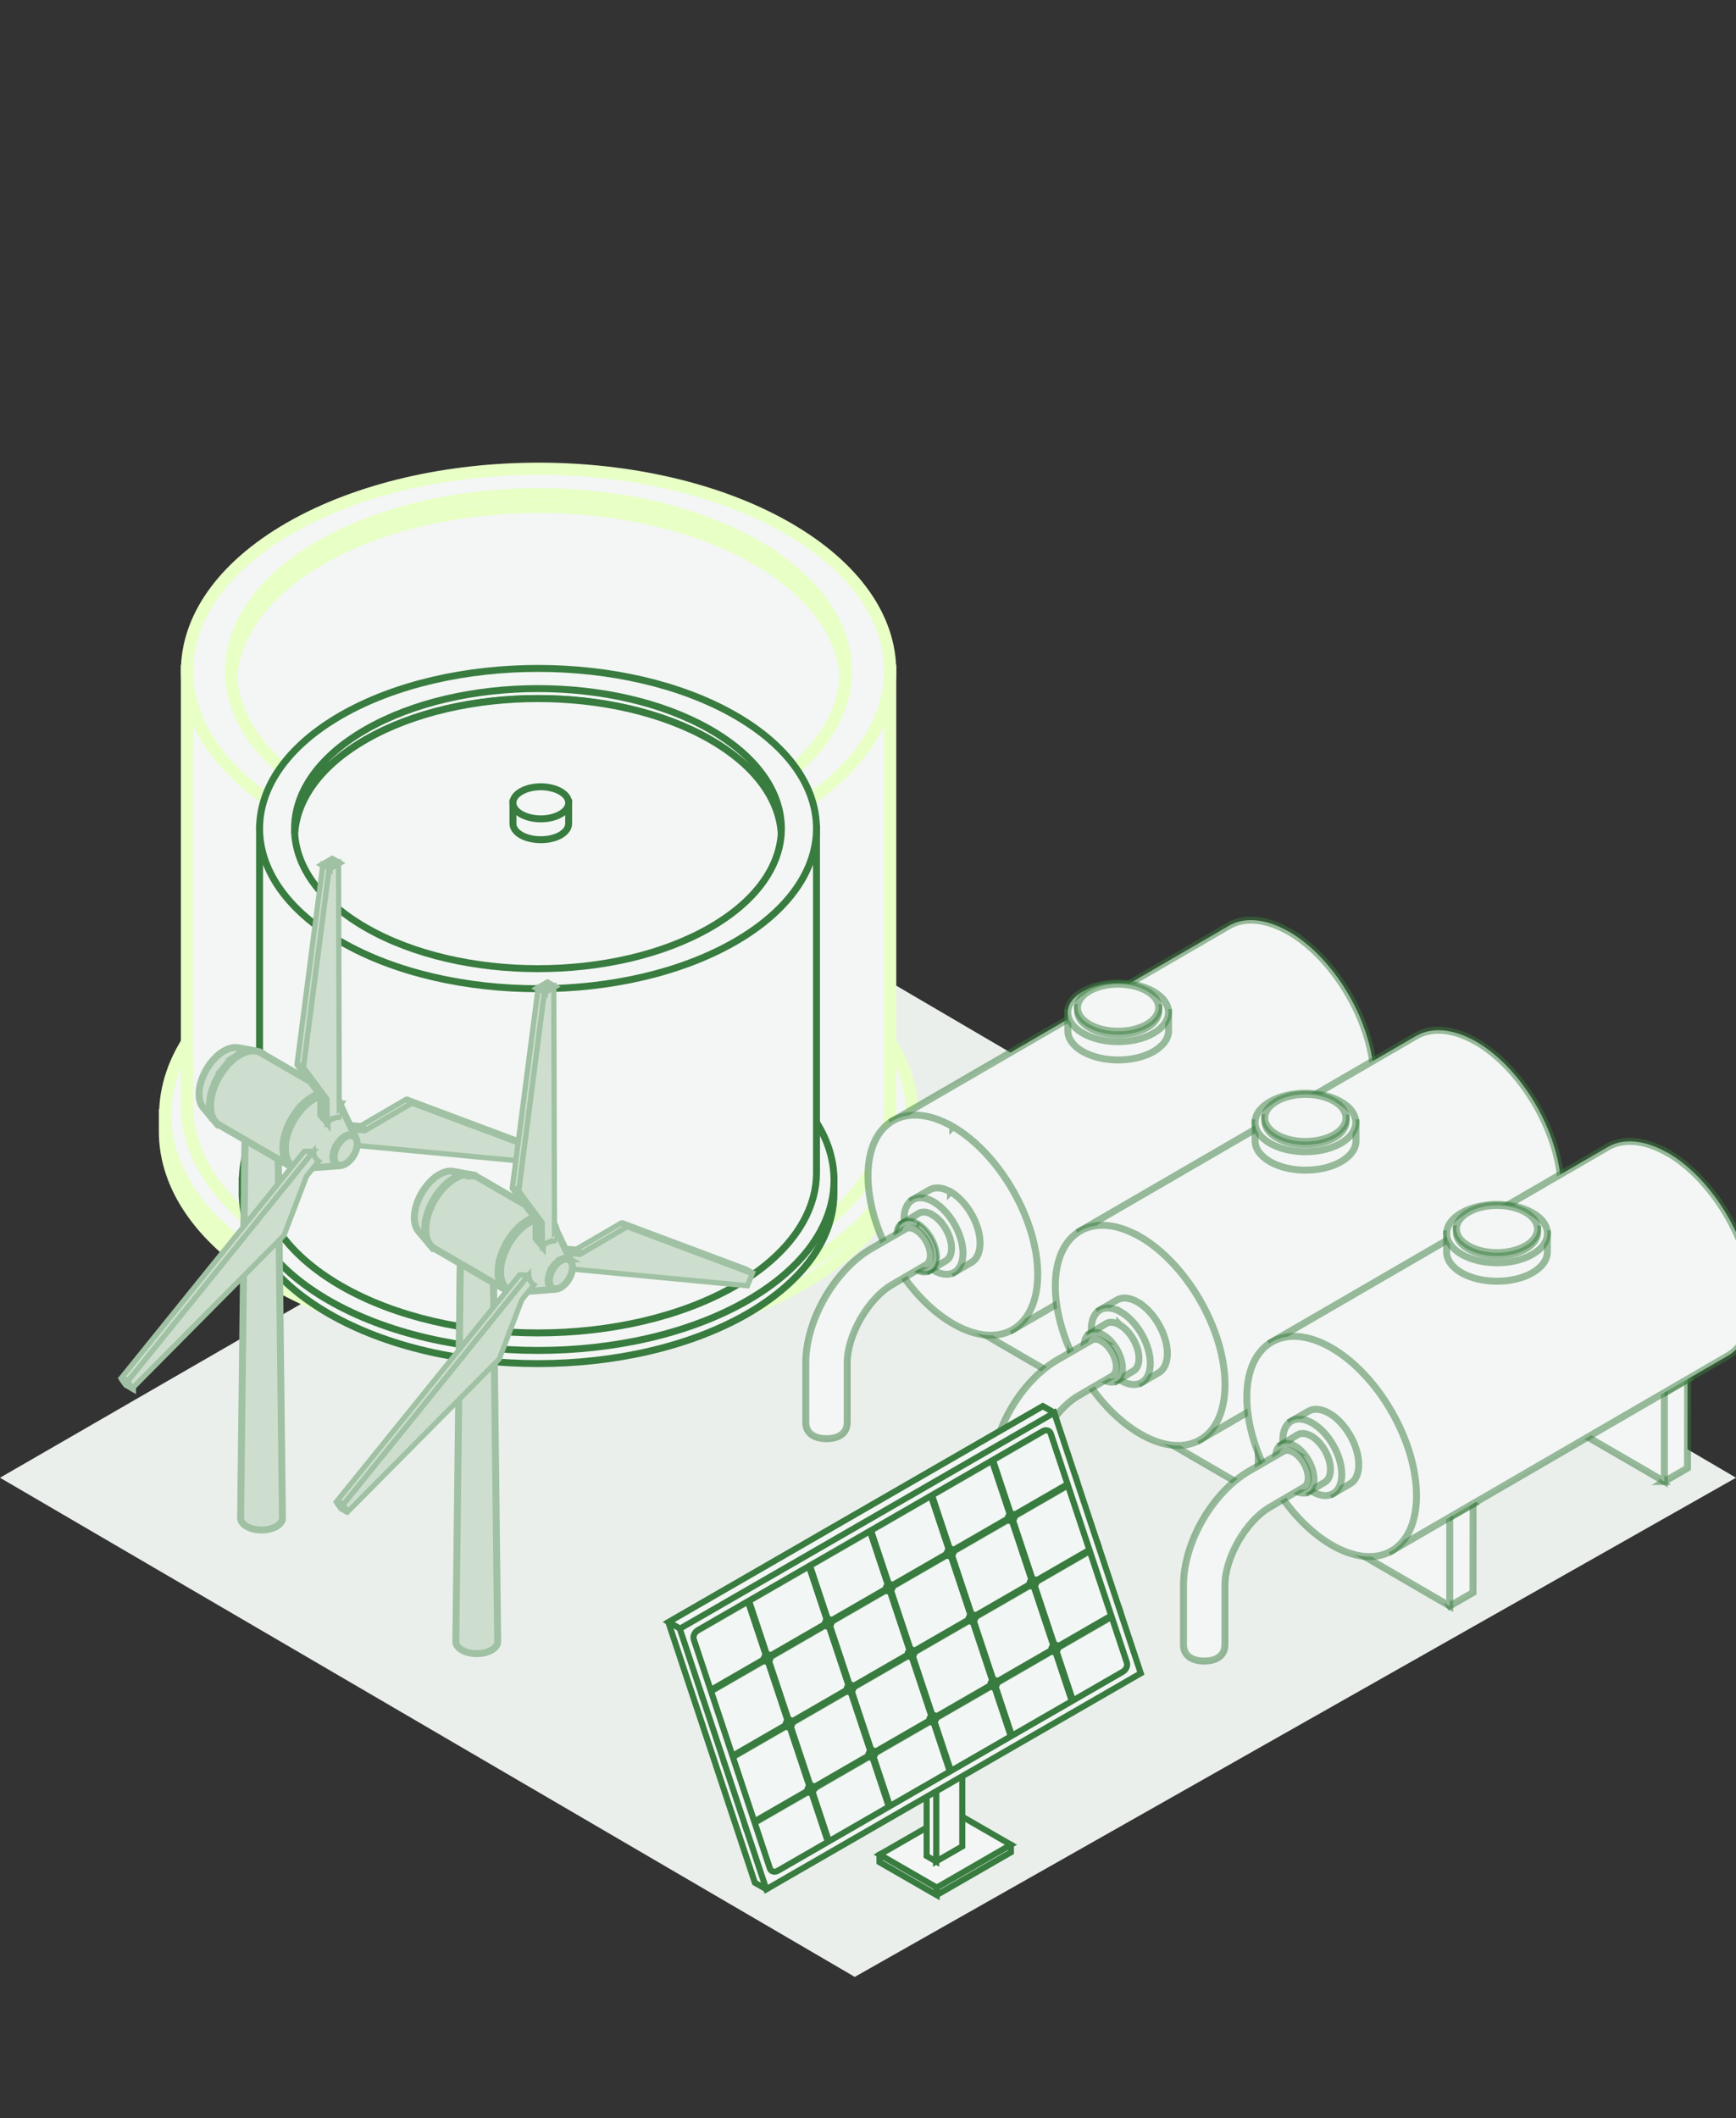 <svg xmlns="http://www.w3.org/2000/svg" width="200" height="244" fill="none"><rect width="100%" height="100%" fill="#333333" stroke="none"/><path fill="#EAEFEB" d="M200 170.239 98.475 227.744 0 170.239l100.737-58.164L200 170.239Z"/><path fill="#F3F6F4" stroke="#E8FFC5" stroke-width="1.4" d="M19 130.347c0 6.357 4.19 12.644 12.622 17.529 16.83 9.682 44.056 9.665 60.886 0 8.38-4.868 12.588-11.172 12.588-17.529v-1.871H19v1.871Z"/><path fill="#F3F6F4" stroke="#E8FFC5" stroke-width="1.4" d="M92.51 110.947c-16.83-9.683-44.074-9.683-60.887 0-16.794 9.665-16.794 25.323 0 35.006 16.83 9.682 44.057 9.682 60.886 0 16.795-9.683 16.795-25.341 0-35.006Z"/><path fill="#F3F6F4" stroke="#E8FFC5" stroke-width="1.4" d="M21.538 127.35c0 5.976 3.946 11.9 11.874 16.49 15.839 9.111 41.466 9.093 57.305 0 7.893-4.59 11.84-10.514 11.84-16.49V77.293h-81.02v50.057Z"/><path fill="#F3F6F4" stroke="#E8FFC5" stroke-width="1.4" d="M90.7 60.82c-15.839-9.093-41.466-9.093-57.305 0-15.804 9.111-15.804 23.851 0 32.945 15.84 9.111 41.483 9.111 57.305 0 15.804-9.111 15.804-23.851 0-32.945Z"/><path fill="#F3F6F4" stroke="#E8FFC5" stroke-width="1.4" d="M87.084 62.899c-13.84-7.95-36.25-7.95-50.09 0-7.232 4.157-10.675 9.665-10.344 15.121.295-4.971 3.738-9.89 10.344-13.684 13.84-7.95 36.25-7.95 50.09 0C93.69 68.13 97.115 73.05 97.427 78.02c.33-5.456-3.112-10.964-10.344-15.121Z"/><path fill="#F3F6F4" stroke="#E8FFC5" stroke-width="1.4" d="M87.084 64.354c-13.839-7.95-36.25-7.95-50.089 0-6.607 3.793-10.032 8.712-10.345 13.683.296 4.954 3.756 9.873 10.345 13.667 13.84 7.967 36.25 7.967 50.09 0 6.589-3.793 10.031-8.713 10.344-13.666-.296-4.972-3.738-9.89-10.345-13.684Z"/><path fill="#F3F6F4" stroke="#387C3F" stroke-width=".8" d="M27.895 137.465c0 5.035 3.318 10.014 9.996 13.882 13.328 7.668 34.89 7.654 48.218 0 6.636-3.854 9.968-8.847 9.968-13.882v-1.481H27.894v1.481Z"/><path fill="#F3F6F4" stroke="#387C3F" stroke-width=".8" d="M86.11 122.102c-13.329-7.668-34.904-7.668-48.219 0-13.3 7.654-13.3 20.055 0 27.722 13.328 7.668 34.89 7.668 48.218 0 13.3-7.667 13.3-20.068 0-27.722Z"/><path fill="#F3F6F4" stroke="#387C3F" stroke-width=".8" d="M29.904 135.092c0 4.733 3.126 9.424 9.404 13.059 12.544 7.215 32.839 7.202 45.382 0 6.25-3.635 9.376-8.326 9.376-13.059V95.45H29.904v39.642Z"/><path fill="#F3F6F4" stroke="#387C3F" stroke-width=".8" d="M84.677 82.405c-12.544-7.202-32.839-7.202-45.382 0-12.516 7.215-12.516 18.888 0 26.09 12.543 7.215 32.852 7.215 45.382 0 12.515-7.216 12.515-18.889 0-26.09Z"/><path fill="#F3F6F4" stroke="#387C3F" stroke-width=".8" d="M81.813 84.05c-10.96-6.295-28.708-6.295-39.668 0-5.728 3.293-8.454 7.655-8.192 11.976.234-3.937 2.96-7.833 8.192-10.837 10.96-6.296 28.708-6.296 39.668 0 5.232 3.004 7.944 6.9 8.192 10.837.262-4.321-2.465-8.683-8.192-11.975Z"/><path fill="#F3F6F4" stroke="#387C3F" stroke-width=".8" d="M81.813 85.203c-10.96-6.297-28.708-6.297-39.668 0-5.232 3.004-7.944 6.9-8.192 10.836.234 3.923 2.974 7.819 8.192 10.823 10.96 6.31 28.708 6.31 39.668 0 5.218-3.004 7.945-6.9 8.192-10.823-.234-3.937-2.96-7.832-8.192-10.836Z"/><path fill="#F3F6F4" stroke="#387C3F" stroke-width=".8" d="M59.096 94.887c0 .467.303.947.936 1.317 1.267.714 3.29.714 4.544 0 .62-.37.936-.837.936-1.317v-2.4h-6.416v2.4Z"/><path fill="#F3F6F4" stroke="#387C3F" stroke-width=".8" d="M64.575 91.184c-1.253-.727-3.29-.727-4.544 0-1.252.727-1.252 1.88 0 2.606 1.267.727 3.291.727 4.544 0 1.253-.727 1.253-1.88 0-2.606Z"/><path fill="#F3F6F4" stroke="#387C3F" stroke-opacity=".5" stroke-width=".8" d="m123.382 159.524 2.662-1.561.028-10.174-15.074-8.767 12.384 20.502Z"/><path fill="#F3F6F4" stroke="#387C3F" stroke-opacity=".5" stroke-width=".8" d="m108.336 140.57 15.046 8.766 2.691-1.547-15.074-8.767-2.663 1.548Z"/><path fill="#F3F6F4" stroke="#387C3F" stroke-opacity=".5" stroke-width=".8" d="m108.336 150.785 15.046 8.739v-10.188l-15.046-8.767v10.216Zm39.756-5.602 2.677-1.561.014-10.174-15.074-8.753 12.383 20.488Z"/><path fill="#F3F6F4" stroke="#387C3F" stroke-opacity=".5" stroke-width=".8" d="m133.047 126.228 15.046 8.767 2.691-1.547-15.074-8.753-2.663 1.533Z"/><path fill="#F3F6F4" stroke="#387C3F" stroke-opacity=".5" stroke-width=".8" d="m133.047 136.444 15.046 8.739v-10.188l-15.046-8.767v10.216Z"/><path fill="#F3F6F4" stroke="#387C3F" stroke-opacity=".5" stroke-width=".8" d="M148.494 107.329c-2.704-1.547-5.144-1.701-6.905-.683l-38.718 22.467 13.826 24.07 38.717-22.467c1.775-1.032 2.857-3.22 2.871-6.37 0-6.271-4.382-13.881-9.777-17.017h-.014Z"/><path fill="#F3F6F4" stroke="#387C3F" stroke-opacity=".5" stroke-width=".8" d="M109.763 129.796c-5.394-3.122-9.763-.585-9.763 5.673s4.369 13.881 9.777 17.017c5.394 3.136 9.763.586 9.776-5.672 0-6.272-4.382-13.896-9.79-17.032v.014Z"/><path fill="#F3F6F4" stroke="#387C3F" stroke-opacity=".5" stroke-width=".8" d="M109.501 137.308c-.943-.543-1.789-.585-2.399-.237l-1.956 1.129 4.812 8.363 1.956-1.129c.61-.349.984-1.115.998-2.216 0-2.188-1.525-4.823-3.397-5.924l-.014.014Z"/><path fill="#F3F6F4" stroke="#387C3F" stroke-opacity=".5" stroke-width=".8" d="M107.545 138.451c-1.872-1.087-3.397-.195-3.397 1.965 0 2.161 1.525 4.837 3.397 5.924 1.873 1.087 3.398.209 3.398-1.965 0-2.175-1.525-4.823-3.398-5.924Z"/><path fill="#F3F6F4" stroke="#387C3F" stroke-opacity=".5" stroke-width=".8" d="M107.406 139.929c-.61-.349-1.151-.377-1.553-.154l-1.886 1.157 3.12 5.436 1.9-1.129c.402-.237.638-.753.638-1.45 0-1.407-.984-3.136-2.219-3.846v-.014Z"/><path fill="#F3F6F4" stroke="#387C3F" stroke-opacity=".5" stroke-width=".8" d="M105.52 141.099c-1.22-.711-2.205-.139-2.205 1.282 0 1.422.985 3.136 2.205 3.847 1.206.711 2.191.139 2.205-1.282 0-1.408-.985-3.136-2.205-3.847Zm17.5-22.356c0 .865.569 1.729 1.692 2.384 2.274 1.31 5.949 1.31 8.209 0 1.137-.669 1.706-1.519 1.706-2.384v-2.09H123.02v2.09Z"/><path fill="#F3F6F4" stroke="#387C3F" stroke-opacity=".5" stroke-width=".8" d="M132.921 114.242c-2.274-1.31-5.935-1.31-8.209 0-2.26 1.31-2.26 3.442 0 4.766 2.274 1.325 5.949 1.325 8.209 0 2.261-1.324 2.261-3.442 0-4.766Z"/><path fill="#F3F6F4" stroke="#387C3F" stroke-opacity=".5" stroke-width=".8" d="M124.131 116.472c0 .696.457 1.393 1.373 1.923 1.83 1.059 4.784 1.059 6.628 0 .916-.53 1.373-1.227 1.373-1.923v-.377l-9.374-.028v.405Z"/><path fill="#F3F6F4" stroke="#387C3F" stroke-opacity=".5" stroke-width=".8" d="M132.132 114.172c-1.844-1.059-4.798-1.059-6.628 0-1.831 1.059-1.831 2.773 0 3.833 1.83 1.059 4.784 1.059 6.628 0 1.817-1.06 1.817-2.774 0-3.833Zm12.827 58.035 2.676-1.547.014-10.174-15.06-8.767 12.37 20.488Z"/><path fill="#F3F6F4" stroke="#387C3F" stroke-opacity=".5" stroke-width=".8" d="m129.914 153.266 15.046 8.767 2.69-1.547-15.06-8.767-2.676 1.547Zm0 10.203 15.046 8.739v-10.175l-15.046-8.766v10.202Zm39.756-5.589 2.676-1.561.014-10.174-15.06-8.767 12.37 20.502Z"/><path fill="#F3F6F4" stroke="#387C3F" stroke-opacity=".5" stroke-width=".8" d="m154.625 138.925 15.046 8.767 2.69-1.547-15.06-8.767-2.676 1.547Z"/><path fill="#F3F6F4" stroke="#387C3F" stroke-opacity=".5" stroke-width=".8" d="m154.625 149.141 15.046 8.739v-10.189l-15.046-8.766v10.216Z"/><path fill="#F3F6F4" stroke="#387C3F" stroke-opacity=".5" stroke-width=".8" d="M170.087 120.012c-2.718-1.547-5.144-1.7-6.919-.683l-38.718 22.467 13.826 24.07 38.703-22.467c1.776-1.031 2.857-3.22 2.871-6.369 0-6.272-4.382-13.882-9.776-17.032l.013.014Z"/><path fill="#F3F6F4" stroke="#387C3F" stroke-opacity=".5" stroke-width=".8" d="M131.354 142.493c-5.394-3.122-9.776-.585-9.776 5.672 0 6.258 4.368 13.882 9.776 17.018 5.394 3.136 9.777.599 9.777-5.672 0-6.272-4.383-13.896-9.777-17.032v.014Z"/><path fill="#F3F6F4" stroke="#387C3F" stroke-opacity=".5" stroke-width=".8" d="M131.078 150.005c-.943-.543-1.788-.599-2.399-.237l-1.955 1.143 4.812 8.363 1.955-1.129c.611-.363.985-1.115.999-2.216 0-2.175-1.526-4.823-3.398-5.91l-.014-.014Z"/><path fill="#F3F6F4" stroke="#387C3F" stroke-opacity=".5" stroke-width=".8" d="M129.123 151.148c-1.872-1.087-3.397-.195-3.397 1.965s1.525 4.836 3.397 5.923c1.872 1.088 3.398.21 3.398-1.979 0-2.188-1.526-4.822-3.398-5.923v.014Z"/><path fill="#F3F6F4" stroke="#387C3F" stroke-opacity=".5" stroke-width=".8" d="M128.998 152.625c-.624-.348-1.165-.376-1.553-.153l-1.886 1.157 3.12 5.436 1.9-1.129c.402-.237.638-.753.638-1.45 0-1.408-.985-3.136-2.205-3.847l-.014-.014Z"/><path fill="#F3F6F4" stroke="#387C3F" stroke-opacity=".5" stroke-width=".8" d="M127.111 153.796c-1.22-.711-2.205-.139-2.205 1.282 0 1.422.985 3.136 2.205 3.847 1.22.711 2.205.14 2.205-1.282 0-1.408-.985-3.122-2.205-3.833v-.014Z"/><path fill="#F3F6F4" stroke="#387C3F" stroke-opacity=".5" stroke-width=".8" d="M126.945 154.507c-.458-.265-.874-.279-1.165-.125l-3.966 2.285c-4.23 2.467-7.558 8.237-7.558 13.171v6.844c0 1.324 1.068 1.881 2.386 1.881 1.317 0 2.385-.543 2.385-1.881v-6.844c0-3.205 2.413-7.414 5.172-9.017l3.966-2.314c.278-.195.444-.543.444-1.059 0-1.073-.749-2.383-1.678-2.927l.014-.014Zm-21.259-13.534c-1.22-.71-2.205-.139-2.205 1.283 0 1.421.985 3.136 2.205 3.846 1.221.711 2.205.14 2.205-1.282 0-1.408-.984-3.122-2.205-3.833v-.014Z"/><path fill="#F3F6F4" stroke="#387C3F" stroke-opacity=".5" stroke-width=".8" d="M105.52 141.684c-.458-.264-.874-.278-1.165-.125l-3.966 2.286c-4.23 2.467-7.557 8.237-7.557 13.171v6.843c0 1.324 1.067 1.881 2.385 1.881 1.317 0 2.385-.543 2.385-1.881v-6.843c0-3.206 2.413-7.415 5.172-9.018l3.966-2.314c.278-.195.444-.543.444-1.059 0-1.073-.749-2.383-1.678-2.927l.014-.014Zm39.078-10.243c0 .864.568 1.714 1.705 2.383 2.275 1.31 5.936 1.31 8.21 0 1.137-.669 1.705-1.519 1.705-2.383v-2.091h-11.62v2.091Z"/><path fill="#F3F6F4" stroke="#387C3F" stroke-opacity=".5" stroke-width=".8" d="M154.499 126.939c-2.274-1.324-5.935-1.324-8.209 0-2.261 1.31-2.261 3.442 0 4.753 2.274 1.324 5.935 1.324 8.209 0 2.26-1.325 2.26-3.443 0-4.753Z"/><path fill="#F3F6F4" stroke="#387C3F" stroke-opacity=".5" stroke-width=".8" d="M145.722 129.155c0 .697.458 1.394 1.373 1.923 1.831 1.06 4.784 1.06 6.629 0 .915-.529 1.372-1.226 1.372-1.923v-.362l-9.36-.028v.39h-.014Z"/><path fill="#F3F6F4" stroke="#387C3F" stroke-opacity=".5" stroke-width=".8" d="M153.709 126.869c-1.83-1.059-4.798-1.059-6.628 0-1.831 1.059-1.831 2.774 0 3.833 1.83 1.059 4.784 1.059 6.628 0 1.817-1.059 1.817-2.774 0-3.833Zm13.313 58.147 2.677-1.547.014-10.188-15.06-8.753 12.369 20.488Z"/><path fill="#F3F6F4" stroke="#387C3F" stroke-opacity=".5" stroke-width=".8" d="m151.976 166.075 15.046 8.753 2.69-1.547-15.06-8.753-2.676 1.547Z"/><path fill="#F3F6F4" stroke="#387C3F" stroke-opacity=".5" stroke-width=".8" d="m151.976 176.277 15.046 8.739v-10.189l-15.046-8.752v10.202Zm39.771-5.602 2.663-1.548.014-10.188-15.06-8.752 12.383 20.488Z"/><path fill="#F3F6F4" stroke="#387C3F" stroke-opacity=".5" stroke-width=".8" d="m176.687 151.734 15.059 8.766 2.677-1.561-15.06-8.752-2.676 1.547Z"/><path fill="#F3F6F4" stroke="#387C3F" stroke-opacity=".5" stroke-width=".8" d="m176.687 161.936 15.059 8.738V160.5l-15.059-8.767v10.203Z"/><path fill="#F3F6F4" stroke="#387C3F" stroke-opacity=".5" stroke-width=".8" d="M192.149 132.82c-2.718-1.547-5.144-1.714-6.92-.683l-38.703 22.453 13.826 24.07 38.703-22.467c1.775-1.031 2.857-3.219 2.871-6.369 0-6.272-4.382-13.882-9.777-17.018v.014Z"/><path fill="#F3F6F4" stroke="#387C3F" stroke-opacity=".5" stroke-width=".8" d="M153.418 155.287c-5.395-3.122-9.777-.585-9.777 5.673s4.382 13.896 9.777 17.031c5.394 3.122 9.762.586 9.776-5.672 0-6.272-4.382-13.896-9.776-17.032Z"/><path fill="#F3F6F4" stroke="#387C3F" stroke-opacity=".5" stroke-width=".8" d="M153.14 162.814c-.943-.544-1.789-.586-2.399-.237l-1.955 1.129 4.798 8.362 1.955-1.129c.624-.362.998-1.115.998-2.216 0-2.174-1.525-4.822-3.397-5.909Z"/><path fill="#F3F6F4" stroke="#387C3F" stroke-opacity=".5" stroke-width=".8" d="M151.185 163.942c-1.872-1.087-3.398-.209-3.398 1.966 0 2.174 1.526 4.822 3.398 5.923 1.872 1.087 3.397.209 3.397-1.979s-1.511-4.823-3.397-5.91Z"/><path fill="#F3F6F4" stroke="#387C3F" stroke-opacity=".5" stroke-width=".8" d="M151.06 165.434c-.624-.348-1.165-.376-1.553-.153l-1.886 1.157 3.12 5.435 1.9-1.129c.402-.237.637-.752.637-1.463 0-1.422-.984-3.136-2.204-3.847h-.014Z"/><path fill="#F3F6F4" stroke="#387C3F" stroke-opacity=".5" stroke-width=".8" d="M149.175 166.591c-1.221-.711-2.205-.126-2.205 1.282 0 1.407.984 3.122 2.205 3.833 1.22.71 2.205.139 2.205-1.283 0-1.421-.985-3.136-2.205-3.846v.014Z"/><path fill="#F3F6F4" stroke="#387C3F" stroke-opacity=".5" stroke-width=".8" d="M149.022 167.315c-.457-.264-.873-.292-1.164-.125l-3.953 2.286c-4.229 2.453-7.557 8.237-7.557 13.17v6.83c0 1.324 1.067 1.881 2.385 1.881 1.317 0 2.385-.557 2.385-1.881v-6.83c0-3.205 2.427-7.428 5.186-9.017l3.966-2.328c.278-.181.444-.543.444-1.059 0-1.073-.749-2.383-1.678-2.927h-.014Zm17.639-23.08c0 .864.569 1.714 1.692 2.383 2.274 1.311 5.949 1.311 8.209 0 1.137-.669 1.706-1.519 1.706-2.383v-2.09h-11.607v2.09Z"/><path fill="#F3F6F4" stroke="#387C3F" stroke-opacity=".5" stroke-width=".8" d="M176.576 139.733c-2.274-1.31-5.935-1.31-8.209 0-2.261 1.31-2.261 3.443 0 4.753 2.274 1.324 5.949 1.324 8.209 0 2.26-1.31 2.26-3.443 0-4.753Z"/><path fill="#F3F6F4" stroke="#387C3F" stroke-opacity=".5" stroke-width=".8" d="M167.784 141.963c0 .697.458 1.38 1.373 1.924 1.831 1.059 4.784 1.059 6.615 0 .915-.544 1.373-1.227 1.373-1.924v-.376l-9.361-.028v.404Z"/><path fill="#F3F6F4" stroke="#387C3F" stroke-opacity=".5" stroke-width=".8" d="M175.772 139.664c-1.831-1.06-4.798-1.06-6.615 0-1.83 1.059-1.83 2.787 0 3.846 1.831 1.06 4.784 1.06 6.615 0 1.816-1.059 1.816-2.787 0-3.846Z"/><path fill="#CDDECE" stroke="#A0C1A3" stroke-width=".8" d="M32.023 131.348v-.307l-.073-.02c-.087-.175-.247-.342-.488-.478-.741-.428-1.94-.428-2.678 0-.236.14-.397.303-.48.478l-.07.017v.306l-.515 43.523c0 .359.24.714.71.986.944.546 2.47.546 3.41 0 .118-.07.219-.143.306-.22.22-.195.348-.411.383-.634a.868.868 0 0 0 .01-.132l-.515-43.523v.004Z"/><path fill="#CDDECE" stroke="#A0C1A3" stroke-width=".8" d="m32.156 142.554-.132-11.206v-.307l-.073-.02c-.088-.175-.248-.342-.488-.478-.742-.428-1.94-.428-2.678 0-.237.14-.397.303-.48.478l-.07.017v.306l-.181 15.309 4.102-4.102v.003Zm-2.654-21.462-2.033-.376c-.47-.108-1.045 0-1.661.355-1.592.92-2.88 3.149-2.873 4.98 0 .631.156 1.129.421 1.477l1.424 1.689.54-1.275c.167-.062.334-.139.508-.24 1.533-.885 2.78-2.981 2.867-4.767l.807-1.843Z"/><path fill="#CDDECE" stroke="#A0C1A3" stroke-width=".8" d="M25.407 128.026a3.43 3.43 0 0 0 .512-.244c1.543-.892 2.796-3.002 2.887-4.799l.815-1.852-.773-.143a1.939 1.939 0 0 0-.275.042l-.05.01c-.03.007-.065.014-.097.024-.02.007-.027.007-.034.011-.046.014-.095.028-.14.045-.066.021-.115.042-.163.059l-.032.011a2.24 2.24 0 0 0-.157.069c-.006 0-.01.007-.017.007a3.074 3.074 0 0 0-.14.07l-.04.021a4.009 4.009 0 0 0-.321.188c-.018.01-.035.024-.053.035l-.111.073a.867.867 0 0 0-.06.042l-.1.073-.063.045c-.035.024-.066.052-.1.08l-.057.045-.114.095c-.014.01-.028.024-.042.034l-.153.136-.032.031a2.533 2.533 0 0 0-.097.095l-.014.013c-.06.06-.119.119-.174.182a5.732 5.732 0 0 0-.171.188c-.003.007-.01.01-.014.017l-.063.073-.066.077c-.028.031-.052.066-.076.097l-.063.077c-.004.003-.007.01-.01.014-.008.007-.011.017-.018.024-.066.084-.129.171-.192.258l-.017.024c-.066.098-.125.185-.181.272-.007.007-.01.017-.017.024a.238.238 0 0 1-.025.039c-.045.073-.09.142-.132.219l-.021.035c-.056.097-.105.181-.15.268l-.01.021-.021.042-.105.205-.02.042-.01.024a5.847 5.847 0 0 0-.123.265c-.007.017-.01.028-.014.035-.035.08-.066.16-.097.24-.004.014-.01.024-.018.038a.48.48 0 0 1-.024.063l-.02.059c-.022.052-.04.108-.057.16l-.01.032a2.578 2.578 0 0 0-.077.25l-.031.108c0 .011-.007.025-.01.035a.875.875 0 0 1-.025.091l-.028.118c-.007.031-.014.059-.02.091-.004.021-.011.041-.014.062 0 .014-.008.032-.008.046-.01.045-.017.09-.024.135-.007.032-.01.063-.017.094l-.021.14c0 .021-.007.042-.01.066v.028a.362.362 0 0 1-.008.062c-.003.046-.01.088-.014.133 0 .024-.003.045-.006.069 0 .046-.008.088-.008.133v.059c0 .063-.003.125-.003.188 0 .404.056.766.157 1.076a3.2 3.2 0 0 0 .115.296c.007.011.477.571.477.571l.543-1.285-.028.004Zm10.563-1.658c1.88-1.086 3.412-.216 3.419 1.947.007 2.162-1.515 4.795-3.396 5.882-1.88 1.086-3.412.215-3.42-1.947-.006-2.163 1.516-4.795 3.396-5.882Z"/><path fill="#CDDECE" stroke="#A0C1A3" stroke-width=".8" d="m29.952 121.236-.025-.011c-.017-.007-.034-.017-.052-.024-.01-.004-.024-.011-.035-.014l-.03-.011c-.04-.014-.074-.028-.116-.038-.045-.014-.083-.021-.122-.031a.137.137 0 0 1-.034-.007.143.143 0 0 1-.035-.007l-.067-.011c-.01 0-.017 0-.027-.003l-.115-.011h-.227c-.02 0-.041 0-.062.004h-.046c-.045.003-.09.01-.139.017-.056.007-.108.018-.16.028l-.049.011c-.031.007-.063.013-.097.024l-.035.01-.14.042c-.066.021-.114.042-.163.059l-.031.011a.108.108 0 0 0-.032.014l-.122.052c-.007 0-.01.007-.017.007a2.296 2.296 0 0 0-.14.07 3.09 3.09 0 0 0-.198.108c-.056.031-.108.066-.163.097l-.053.035c-.038.024-.073.049-.108.073a.867.867 0 0 0-.059.042c-.035.024-.066.049-.1.073a.625.625 0 0 0-.06.045c-.035.025-.066.052-.101.08l-.056.046a2.344 2.344 0 0 0-.111.094c-.014.01-.028.024-.042.034l-.15.136-.031.032-.098.094a.185.185 0 0 0-.014.014c-.059.059-.118.118-.174.177a6.78 6.78 0 0 0-.17.188c-.004.007-.01.011-.014.018a1.009 1.009 0 0 0-.06.073c-.02.024-.041.052-.066.076a1.12 1.12 0 0 0-.076.098l-.063.076-.01.014c-.007.007-.01.018-.018.025a4.22 4.22 0 0 0-.188.257c-.007.011-.014.018-.017.025-.066.097-.126.184-.181.271-.007.007-.01.018-.018.025a.238.238 0 0 1-.024.038c-.045.073-.09.143-.132.216a.259.259 0 0 0-.021.035c-.056.097-.105.181-.15.268l-.01.021-.021.042-.105.205a8.194 8.194 0 0 1-.02.042l-.011.024c-.042.087-.08.174-.119.261-.007.018-.01.028-.014.035-.034.08-.066.161-.097.241-.003.014-.01.024-.017.038a.912.912 0 0 1-.021.059 2.78 2.78 0 0 0-.077.219l-.01.032c-.025.069-.042.132-.063.195-.007.017-.01.035-.014.052l-.031.108c0 .01-.007.024-.01.035-.008.028-.015.059-.025.087-.01.038-.021.077-.028.118l-.021.091c-.003.021-.01.042-.014.063 0 .013-.007.027-.007.045-.01.045-.017.09-.024.132-.007.031-.01.063-.018.094l-.02.139c0 .021-.008.042-.011.067v.027a.338.338 0 0 1-.007.063c-.003.045-.01.087-.014.133a.38.38 0 0 1-.007.066c0 .045-.007.087-.007.132v.059c0 .063-.003.126-.003.188 0 .404.055.763.153 1.069a2.234 2.234 0 0 0 .428.777c.122.139.262.251.415.341l6.484 3.765 1.839 1.065c-.606-.358-.983-1.111-.986-2.18 0-.062 0-.125.004-.188v-.059c0-.045.003-.087.007-.132a.41.41 0 0 1 .006-.066c.004-.042.007-.088.014-.133 0-.021.004-.042.007-.062a.679.679 0 0 1 .014-.091l.021-.136a.886.886 0 0 1 .018-.094c.007-.045.017-.09.024-.132.007-.035.014-.07.024-.108l.021-.091.028-.118c.007-.028.014-.059.024-.087.014-.045.025-.094.039-.139.003-.018.01-.035.014-.053l.062-.195.01-.031c.018-.052.04-.108.057-.16a.912.912 0 0 1 .02-.059l.039-.101a6.07 6.07 0 0 1 .097-.241l.014-.035c.038-.087.08-.174.119-.261a.637.637 0 0 1 .034-.069l.105-.206a3.568 3.568 0 0 1 .174-.317l.028-.048c.042-.074.087-.147.132-.216.014-.021.028-.042.038-.063.056-.087.115-.174.171-.258l.028-.038a19.227 19.227 0 0 1 .216-.296l.063-.077.076-.097c.021-.025.042-.052.066-.077.025-.031.05-.059.077-.09.052-.06.105-.119.16-.178.066-.07.126-.129.181-.188.039-.038.073-.073.112-.108l.031-.031c.049-.046.101-.091.15-.136l.042-.035.111-.094.056-.045.1-.08c.022-.014.042-.032.06-.046.035-.024.066-.048.1-.073a.88.88 0 0 0 .06-.041l.108-.074c.018-.01.035-.024.052-.034.056-.035.108-.067.164-.098a4.009 4.009 0 0 1 .199-.108c.045-.024.094-.045.139-.07.007 0 .01-.007.017-.007.052-.024.105-.045.153-.066l.032-.01c.049-.021.1-.038.15-.056a3.53 3.53 0 0 1 .177-.056l.111-.027.05-.011c.052-.01.104-.021.153-.028.052-.007.097-.014.142-.017h.046c.03 0 .066-.004.097-.007h.178c.041 0 .087.007.129.01.01 0 .017 0 .027.004.035.003.066.01.101.017.01 0 .021.004.035.007.038.007.077.018.115.028.045.014.084.028.122.042l.031.01c.032.011.06.025.09.039l.025.01c.038.017.077.038.112.059l-8.442-4.896-.01.004Zm9.792 9.649c.77-.446 1.396-.087 1.4.797.003.882-.62 1.965-1.39 2.407-.766.446-1.396.083-1.396-.798-.004-.881.623-1.964 1.39-2.406h-.004Zm7.718-3.792-.72-.422 14.399 5.391.724.421-14.403-5.39Z"/><path fill="#CDDECE" stroke="#A0C1A3" stroke-width=".6" d="m42.165 130.189-.725-.422 5.3-3.096.721.422-5.296 3.096Z"/><path fill="#CDDECE" stroke="#A0C1A3" stroke-width=".6" d="m61.865 132.483-14.4-5.39-5.297 3.096-2.232-.213.637 1.341s-.014-.024-.02-.038c-.008-.011-.011-.021-.018-.028a.77.77 0 0 1 .105.303.996.996 0 0 1 .01.362l20.671 1.964.547-1.397h-.003Z"/><path fill="#CDDECE" stroke="#A0C1A3" stroke-width=".8" d="m39.933 129.976 2.232.212-.724-.421-1.682-.16.174.369Z"/><path fill="#CDDECE" stroke="#A0C1A3" stroke-width=".8" d="M39.166 127.183a1.048 1.048 0 0 0-.066-.125 1.843 1.843 0 0 0-.087-.143 1.235 1.235 0 0 0-.094-.125c-.031-.039-.066-.077-.098-.112a1.497 1.497 0 0 0-.334-.265 1.578 1.578 0 0 0-.397-.167 2.065 2.065 0 0 0-.15-.035 2.446 2.446 0 0 0-.334-.027c-.063 0-.125 0-.191.01-.07.007-.143.017-.216.031-.08.014-.16.035-.244.056-.084.024-.17.052-.258.087-.08.032-.157.063-.237.101-.062.031-.129.063-.191.098a2.598 2.598 0 0 0-.125.069l-.046.025c-.045.028-.09.052-.132.083-.042.028-.084.052-.122.08l-.105.073c-.034.025-.07.049-.1.077-.035.024-.067.052-.098.077a1.75 1.75 0 0 0-.097.08c-.035.028-.067.056-.102.083-.041.039-.083.074-.125.115-.056.053-.115.105-.17.16a4.038 4.038 0 0 0-.262.276 6.167 6.167 0 0 0-.163.188 1.59 1.59 0 0 0-.08.097c-.028.031-.053.066-.08.098-.025.028-.046.059-.07.087-.018.024-.039.048-.056.076l-.056.077-.055.077a4.615 4.615 0 0 0-.105.146.882.882 0 0 0-.048.073c-.018.024-.032.049-.05.077l-.051.083-.053.084-.052.083c-.017.032-.035.059-.052.091-.021.035-.038.069-.06.104-.017.035-.038.07-.055.105-.021.038-.038.073-.06.111-.02.045-.045.087-.066.133-.02.045-.041.09-.062.132-.025.052-.049.108-.073.16-.025.056-.05.111-.07.167-.024.063-.052.126-.077.192l-.073.198c-.024.07-.049.14-.07.213-.024.073-.045.146-.066.219-.02.077-.041.15-.059.226l-.052.237a3.106 3.106 0 0 0-.042.247 3.55 3.55 0 0 0-.031.258 3.74 3.74 0 0 0-.021.279c0 .073-.004.143-.004.216v.094c0 .118.011.233.025.341.017.143.038.275.07.404.247 1.013.954 1.553 1.883 1.48l4.346-.327c-.397.031-.696-.199-.8-.631a1.237 1.237 0 0 1-.032-.17 18.338 18.338 0 0 1-.01-.147v-.128c0-.039.003-.081.007-.119.003-.035.007-.073.014-.111.007-.035.01-.07.017-.105l.021-.101c.007-.031.017-.062.024-.097.007-.032.018-.063.028-.094.01-.032.021-.06.032-.091l.03-.083.032-.081a.889.889 0 0 1 .032-.069l.03-.07c.011-.017.018-.038.029-.056.01-.017.017-.038.028-.055.007-.018.017-.032.024-.049l.024-.045c.007-.014.018-.028.025-.046.007-.013.014-.024.02-.038.008-.01.015-.024.022-.035.007-.01.014-.024.02-.035l.021-.034.021-.032.021-.031.021-.031.02-.032c.008-.01.015-.021.025-.031a.227.227 0 0 0 .025-.031c.007-.011.017-.021.024-.032.01-.014.021-.024.028-.038a.26.26 0 0 1 .035-.042c.01-.014.024-.028.035-.042l.07-.08a1.2 1.2 0 0 1 .11-.115c.025-.024.05-.045.074-.069.017-.018.035-.032.052-.049.014-.014.028-.024.042-.035a.317.317 0 0 0 .042-.035l.041-.031c.014-.01.028-.021.046-.031a.505.505 0 0 1 .045-.032c.017-.01.035-.024.052-.035l.056-.034c.007-.004.014-.007.017-.011l.052-.031.084-.042a.72.72 0 0 1 .101-.042c.038-.014.073-.028.112-.035.034-.01.07-.017.104-.024.031-.007.063-.01.094-.014.028 0 .056-.003.08-.003h.073a.24.24 0 0 1 .07.01c.02.004.042.011.063.014.02.007.038.011.059.021.017.007.038.014.056.024.017.007.034.018.052.028.017.011.035.021.048.032.018.01.032.024.05.038.013.014.03.028.044.042a.66.66 0 0 1 .042.048c.014.018.028.035.039.053l.038.059c.01.017.017.035.028.052l-1.867-3.939.007-.01Z"/><path fill="#CDDECE" stroke="#A0C1A3" stroke-width=".8" d="M39.82 130.997c.735-.425 1.334-.081 1.334.762.004.843-.592 1.877-1.327 2.299-.73.424-1.333.08-1.333-.763-.004-.843.592-1.877 1.327-2.298Zm-2.149-4.371-.72-.421.006 2.246.724.853-.01-2.678Z"/><path fill="#CDDECE" stroke="#A0C1A3" stroke-width=".6" d="m36.118 132.64-1.06-.004-21.057 26.083.72.422 21.397-26.501Z"/><path fill="#CDDECE" stroke="#A0C1A3" stroke-width=".8" d="m15.265 159.91-.72-.418-.544-.773.72.422.544.769Zm22.405-33.284-.72-.422-2.72-3.677.724.421 2.717 3.678Z"/><path fill="#CDDECE" stroke="#A0C1A3" stroke-width=".6" d="m39.005 99.421-1.087.627-2.96 22.9 2.72 3.674.007 2.682.055-.046c.042-.034.084-.062.126-.094l.059-.045a2.294 2.294 0 0 1 .376-.216l.049-.021c.017-.007.035-.017.049-.024.041-.017.083-.031.125-.045l.111-.035.046-.011a.618.618 0 0 1 .083-.017c.018 0 .035-.007.049-.01.017 0 .038 0 .056-.007.02 0 .041-.004.059-.007h.157c.003 0-.08-29.305-.08-29.305Z"/><path fill="#CDDECE" stroke="#A0C1A3" stroke-width=".8" d="m37.915 100.048-.721-.418L38.28 99l.725.421-1.09.627Z"/><path fill="#CDDECE" stroke="#A0C1A3" stroke-width=".6" d="m34.954 122.948-.724-.421 2.964-22.897.72.418-2.96 22.9Zm1.742 10.806a1.074 1.074 0 0 1-.244-.202 1.28 1.28 0 0 1-.25-.456 1.804 1.804 0 0 1-.084-.456l-21.396 26.497.543.773 17.454-17.6 2.594-6.804 1.404-1.738-.021-.014Z"/><path fill="#CDDECE" stroke="#A0C1A3" stroke-width=".8" d="M56.82 145.588v-.307l-.073-.021c-.087-.174-.247-.341-.487-.477-.742-.428-1.94-.428-2.678 0-.237.139-.397.303-.48.477l-.07.018v.306l-.516 43.523c0 .359.24.714.71.985.944.547 2.47.547 3.41 0a1.91 1.91 0 0 0 .306-.219c.22-.195.349-.411.383-.634a.88.88 0 0 0 .01-.132l-.515-43.523v.004Z"/><path fill="#CDDECE" stroke="#A0C1A3" stroke-width=".8" d="m56.953 156.794-.132-11.206v-.307l-.073-.021c-.087-.174-.247-.341-.488-.477-.741-.428-1.94-.428-2.678 0-.236.139-.397.303-.48.477l-.07.018v.306l-.18 15.309 4.101-4.103v.004Zm-2.651-21.462-2.033-.376c-.47-.108-1.045 0-1.662.355-1.591.92-2.88 3.148-2.873 4.98 0 .63.157 1.128.422 1.477l1.424 1.689.54-1.275c.167-.063.334-.139.508-.24 1.532-.885 2.78-2.981 2.866-4.768l.808-1.842Z"/><path fill="#CDDECE" stroke="#A0C1A3" stroke-width=".8" d="M50.207 142.269a3.43 3.43 0 0 0 .512-.244c1.543-.891 2.796-3.002 2.887-4.799l.815-1.852-.773-.143a1.949 1.949 0 0 0-.275.042l-.05.01c-.03.007-.065.014-.097.025-.02.007-.028.007-.035.01-.045.014-.094.028-.139.045-.066.021-.115.042-.163.059l-.032.011a1.722 1.722 0 0 0-.157.07c-.007 0-.01.007-.017.007a2.248 2.248 0 0 0-.181.09 4.16 4.16 0 0 0-.32.188c-.018.011-.035.025-.053.035l-.111.073c-.021.014-.042.028-.06.042l-.1.073-.063.045c-.035.025-.066.053-.101.08l-.056.046-.115.094c-.014.01-.028.024-.041.034-.053.046-.101.091-.154.136l-.031.032a1.986 1.986 0 0 0-.111.108 7.857 7.857 0 0 0-.345.369c-.004.007-.01.01-.014.017l-.063.073c-.02.025-.045.053-.066.077-.028.031-.052.066-.077.097-.02.025-.041.053-.062.077-.004.003-.007.01-.01.014-.008.007-.011.017-.018.024-.066.084-.129.171-.192.258-.007.01-.014.017-.017.024-.066.098-.125.185-.181.272-.007.007-.01.017-.017.024a.245.245 0 0 1-.025.039c-.045.073-.09.142-.132.219l-.021.035c-.056.097-.105.181-.15.268l-.01.021-.021.042-.105.205-.02.042-.011.024c-.042.087-.084.174-.122.265l-.014.038c-.035.08-.066.161-.097.241-.004.014-.01.024-.018.038a.466.466 0 0 1-.024.063l-.021.059c-.02.052-.038.108-.056.16l-.01.031a2.65 2.65 0 0 0-.063.199c-.007.017-.01.035-.017.052l-.032.108c0 .01-.007.024-.01.035a1.697 1.697 0 0 0-.052.209l-.021.09-.014.063c0 .014-.007.031-.007.045-.01.046-.018.091-.025.136-.007.031-.01.063-.017.094l-.02.139c0 .021-.008.042-.011.067v.027a.386.386 0 0 1-.007.063l-.014.132c0 .025-.004.046-.007.07 0 .045-.007.087-.007.132v.06c0 .062-.003.125-.003.188 0 .404.055.766.156 1.076.035.104.073.202.115.296.007.01.477.571.477.571l.543-1.285h-.024Zm10.562-1.658c1.88-1.086 3.413-.216 3.42 1.947.007 2.162-1.515 4.795-3.396 5.882-1.88 1.086-3.413.216-3.42-1.947-.006-2.163 1.515-4.795 3.396-5.882Z"/><path fill="#CDDECE" stroke="#A0C1A3" stroke-width=".8" d="m54.748 135.475-.024-.011-.052-.024-.035-.014-.032-.01c-.038-.014-.073-.028-.114-.039-.046-.014-.084-.021-.122-.031a.145.145 0 0 1-.035-.007.143.143 0 0 1-.035-.007l-.066-.01c-.01 0-.017 0-.028-.004l-.115-.01h-.226c-.021 0-.042 0-.063.003h-.045c-.045.004-.09.011-.14.018-.055.006-.107.017-.16.027l-.048.011a1.542 1.542 0 0 0-.098.024c-.02.007-.028.007-.035.011l-.139.041c-.066.021-.115.042-.164.06l-.031.01c-.01.004-.02.007-.031.014l-.122.052c-.007 0-.01.007-.018.007a2.296 2.296 0 0 0-.18.091c-.053.028-.105.055-.158.087-.055.031-.107.066-.163.097-.018.011-.035.025-.052.035-.039.025-.073.049-.108.073-.021.014-.042.028-.06.042l-.1.073c-.021.014-.042.032-.06.045-.035.025-.066.053-.1.081-.018.013-.039.031-.056.045a3.235 3.235 0 0 0-.112.094c-.014.01-.028.024-.042.035-.052.045-.1.09-.15.135l-.03.032-.098.094a5.76 5.76 0 0 0-.188.191c-.063.067-.115.126-.17.188-.004.007-.011.011-.015.018-.02.024-.042.049-.06.073-.02.024-.04.052-.065.077a.961.961 0 0 0-.077.097l-.063.077-.01.014c-.007.007-.01.017-.017.024a4.627 4.627 0 0 0-.206.282l-.18.268c-.008.007-.011.018-.018.025a8.175 8.175 0 0 0-.328.557l-.01.021-.021.041c-.035.07-.07.136-.104.206l-.021.042-.01.024c-.043.087-.08.174-.12.261l-.013.035c-.035.08-.066.16-.098.24-.003.014-.01.025-.017.039a1.19 1.19 0 0 1-.021.059.912.912 0 0 1-.02.059c-.022.052-.04.108-.057.16l-.01.032c-.024.069-.042.132-.063.195a.26.26 0 0 0-.014.052l-.031.108c0 .01-.007.024-.01.035-.007.028-.014.059-.025.087-.01.038-.02.076-.028.118-.007.031-.014.059-.02.091-.004.021-.011.041-.015.062 0 .014-.007.028-.007.046-.01.045-.017.09-.024.132-.007.031-.01.063-.017.094l-.021.139c0 .021-.007.042-.01.066v.028a.34.34 0 0 1-.008.063c-.003.045-.01.087-.014.132a.422.422 0 0 1-.006.066c0 .046-.007.088-.007.133v.059c0 .063-.004.125-.004.188 0 .404.056.763.153 1.069a2.234 2.234 0 0 0 .429.777c.122.139.26.25.414.341l6.484 3.764 1.839 1.066c-.606-.359-.982-1.111-.986-2.18 0-.063 0-.125.004-.188v-.059a1.5 1.5 0 0 1 .014-.199c.003-.041.007-.087.014-.132 0-.021.003-.042.007-.063a.627.627 0 0 1 .014-.09l.02-.14c.004-.031.011-.062.018-.094.007-.045.017-.09.024-.132.007-.035.014-.07.025-.108l.02-.09c.011-.039.018-.077.029-.119.007-.028.013-.059.024-.087.014-.045.024-.094.038-.139a.32.32 0 0 0 .014-.052l.063-.195.01-.032.056-.16a.98.98 0 0 1 .02-.059c.015-.035.025-.066.04-.101.03-.08.062-.16.097-.24.003-.011.01-.025.014-.035.038-.087.08-.174.118-.261a.57.57 0 0 1 .035-.07c.035-.07.07-.136.104-.206l.032-.062c.045-.084.094-.171.142-.254l.028-.049a4.7 4.7 0 0 1 .133-.216 6.249 6.249 0 0 1 .212-.32l.028-.039c.063-.087.125-.174.188-.257a.693.693 0 0 0 .028-.039l.063-.076.076-.098c.021-.024.042-.052.066-.076a9.88 9.88 0 0 1 .237-.269c.066-.069.125-.128.181-.188.038-.038.073-.073.112-.108l.03-.031c.05-.045.102-.091.15-.136.015-.01.029-.024.042-.035.039-.031.074-.062.112-.094l.056-.045.1-.08c.022-.014.042-.031.06-.045l.1-.073a.623.623 0 0 0 .06-.042c.035-.025.073-.049.108-.073.017-.011.035-.025.052-.035a4.71 4.71 0 0 1 .164-.098c.052-.031.104-.059.156-.087l.042-.021c.046-.024.094-.045.14-.069.007 0 .01-.007.017-.007.052-.025.105-.045.153-.066l.032-.011c.048-.021.1-.038.15-.056.062-.02.107-.034.156-.048.007 0 .014-.004.02-.007l.112-.028.05-.011c.051-.01.104-.02.152-.027.053-.007.098-.014.143-.018h.045a.8.8 0 0 0 .098-.007h.177c.042 0 .088.007.13.011.01 0 .017 0 .027.003.035.004.066.011.101.018.01 0 .021.003.035.007.038.006.077.017.115.027.045.014.084.028.122.042l.031.011c.032.01.06.024.09.038l.025.01c.038.018.077.039.111.06l-8.44-4.897-.015.011Zm9.796 9.65c.77-.446 1.396-.087 1.4.797.003.881-.62 1.964-1.39 2.407-.766.445-1.396.083-1.396-.798-.004-.881.623-1.964 1.39-2.406h-.004Zm7.714-3.793-.72-.421 14.399 5.394.724.418-14.403-5.391Z"/><path fill="#CDDECE" stroke="#A0C1A3" stroke-width=".6" d="m66.96 144.428-.724-.421 5.3-3.096.721.421-5.296 3.096Z"/><path fill="#CDDECE" stroke="#A0C1A3" stroke-width=".6" d="m86.66 146.723-14.4-5.39-5.296 3.095-2.232-.212.637 1.341s-.014-.025-.02-.039c-.008-.01-.011-.021-.018-.028a.768.768 0 0 1 .104.303 1.005 1.005 0 0 1 .01.363l20.672 1.964.547-1.397h-.004Z"/><path fill="#CDDECE" stroke="#A0C1A3" stroke-width=".8" d="m64.729 144.216 2.232.212-.724-.421-1.682-.16.174.369Z"/><path fill="#CDDECE" stroke="#A0C1A3" stroke-width=".8" d="M63.962 141.423a1.147 1.147 0 0 0-.066-.126c-.028-.048-.056-.097-.087-.142a1.967 1.967 0 0 0-.094-.126 3.68 3.68 0 0 0-.098-.111 2.447 2.447 0 0 0-.104-.101 1.504 1.504 0 0 0-.355-.23c-.042-.021-.087-.038-.133-.056a1.804 1.804 0 0 0-.139-.045c-.049-.014-.098-.024-.15-.035a1.464 1.464 0 0 0-.16-.021c-.056-.003-.115-.007-.174-.007-.063 0-.125 0-.191.011-.07.007-.143.017-.216.031-.08.014-.16.035-.244.056-.084.024-.17.052-.258.087-.077.031-.157.063-.237.101-.062.031-.129.063-.191.097-.042.021-.084.046-.126.07l-.045.024c-.045.028-.09.053-.132.084-.042.028-.084.052-.122.08l-.105.073c-.034.025-.07.049-.1.077-.035.024-.067.052-.098.076a2.387 2.387 0 0 0-.098.081l-.1.083c-.042.038-.084.073-.126.115-.056.052-.115.105-.17.16a7.585 7.585 0 0 0-.505.561c-.028.031-.053.066-.08.097-.025.028-.046.06-.07.087-.018.025-.039.049-.056.077l-.056.077-.055.076-.053.073-.052.074a.741.741 0 0 0-.049.073c-.017.024-.031.048-.048.076l-.053.084a5.193 5.193 0 0 1-.052.083l-.052.084c-.017.031-.035.059-.052.091-.021.034-.039.069-.06.104-.017.035-.038.07-.055.105-.021.038-.038.073-.06.111-.02.045-.045.087-.066.132-.02.046-.041.091-.062.133-.025.052-.049.108-.073.16-.025.056-.05.111-.07.167-.024.063-.052.125-.077.191l-.073.199a5.51 5.51 0 0 0-.07.212 5.926 5.926 0 0 0-.066.22c-.02.076-.041.15-.059.226l-.052.237a3.106 3.106 0 0 0-.042.247 3.42 3.42 0 0 0-.031.258c-.01.094-.018.184-.021.278 0 .074-.004.143-.004.216v.094c0 .119.01.234.025.342.017.142.038.275.07.404.247 1.013.954 1.553 1.883 1.48l4.346-.328c-.397.032-.696-.198-.8-.63a1.225 1.225 0 0 1-.032-.171 17.937 17.937 0 0 1-.01-.146v-.129c0-.038.003-.08.007-.118.003-.035.007-.073.014-.112.007-.034.01-.069.017-.104l.02-.101c.008-.031.018-.063.025-.098.007-.031.018-.062.028-.094l.032-.09.03-.084.032-.08a.744.744 0 0 1 .032-.069l.03-.07c.011-.017.018-.038.029-.056.01-.017.017-.038.028-.056.006-.017.017-.031.024-.048l.024-.046c.007-.013.018-.027.025-.045.007-.014.014-.024.02-.038l.022-.035.02-.035.021-.035.021-.031.021-.031.021-.032.02-.031c.008-.01.015-.021.025-.031.007-.011.018-.021.025-.032l.024-.031c.01-.014.02-.024.028-.038a.26.26 0 0 1 .035-.042c.01-.014.024-.028.035-.042l.07-.08a1.17 1.17 0 0 1 .11-.115c.025-.024.05-.045.074-.07l.052-.048a.33.33 0 0 1 .042-.035c.014-.011.028-.021.041-.035l.042-.031a.507.507 0 0 1 .046-.032c.017-.01.027-.02.045-.031.017-.01.035-.024.052-.035.018-.01.038-.024.056-.035a.076.076 0 0 0 .017-.01l.052-.031.084-.042a.541.541 0 0 1 .101-.042c.038-.014.073-.028.111-.035a1.321 1.321 0 0 1 .199-.038c.028 0 .056-.004.08-.004h.073c.024 0 .045.004.07.011.02.003.042.01.063.014.02.007.038.01.059.021.017.007.038.014.055.024a.577.577 0 0 1 .101.059c.018.011.032.025.05.039.013.014.03.027.044.041.014.014.028.032.042.049.014.018.028.035.038.052l.039.06c.01.017.017.034.028.052l-1.867-3.939.007-.01Z"/><path fill="#CDDECE" stroke="#A0C1A3" stroke-width=".8" d="M64.62 145.236c.735-.425 1.334-.08 1.334.763.004.843-.592 1.877-1.327 2.298-.731.425-1.333.08-1.333-.762-.004-.843.592-1.877 1.326-2.299Zm-2.148-4.371-.724-.421.007 2.246.724.853-.007-2.678Z"/><path fill="#CDDECE" stroke="#A0C1A3" stroke-width=".6" d="m60.915 146.883-1.059-.004-21.058 26.08.725.421 21.392-26.497Z"/><path fill="#CDDECE" stroke="#A0C1A3" stroke-width=".8" d="m40.066 174.153-.724-.421-.544-.773.725.421.543.773Zm22.405-33.288-.724-.421-2.716-3.674.72.418 2.72 3.677Z"/><path fill="#CDDECE" stroke="#A0C1A3" stroke-width=".6" d="m63.802 113.661-1.087.627-2.96 22.9 2.72 3.674.007 2.681.056-.045c.042-.035.083-.063.125-.094.021-.014.042-.031.06-.045a2.294 2.294 0 0 1 .376-.216l.048-.021c.018-.007.035-.017.049-.024.042-.018.084-.032.125-.046l.112-.034.045-.011a.623.623 0 0 1 .084-.017c.017 0 .034-.007.048-.011.018 0 .039 0 .056-.007a.27.27 0 0 0 .06-.007h.156c.004 0-.08-29.304-.08-29.304Z"/><path fill="#CDDECE" stroke="#A0C1A3" stroke-width=".8" d="m62.715 114.288-.724-.418 1.087-.63.724.421-1.087.627Z"/><path fill="#CDDECE" stroke="#A0C1A3" stroke-width=".6" d="m59.752 137.188-.721-.418 2.96-22.9.724.418-2.963 22.9Zm1.745 10.806a1.074 1.074 0 0 1-.244-.202 1.28 1.28 0 0 1-.25-.456 1.8 1.8 0 0 1-.084-.457l-21.396 26.498.543.773 17.454-17.6 2.594-6.805 1.404-1.737-.021-.014Z"/><path fill="#F3F6F4" stroke="#387C3F" stroke-width=".7" d="m107.924 218.311 8.54-4.924v-.867l-6.571-2.919-8.549 4.056v.868l6.58 3.786Z"/><path fill="#F3F6F4" stroke="#387C3F" stroke-width=".7" d="m101.344 214.525 6.561 3.786v-6.985h-1.642l-4.919 2.331v.868Z"/><path fill="#F3F6F4" stroke="#387C3F" stroke-width=".7" d="m107.924 217.453 8.54-4.934-6.571-3.786-8.549 4.924 6.58 3.796Z"/><path fill="#F3F6F4" stroke="#387C3F" stroke-width=".7" d="m110.864 212.706-3.024 1.744v-18.559l3.024-1.744v18.559Z"/><path fill="#F3F6F4" stroke="#387C3F" stroke-width=".7" d="m106.756 213.815 1.101.635v-18.559l-1.101-.644v18.568Z"/><path fill="#F3F6F4" stroke="#387C3F" stroke-width=".7" d="m77 186.882 9.968 30.012 1.316.755 41.824-25.638-8.652-29.256-1.316-.755L77 186.882Z"/><path fill="#F3F6F4" stroke="#387C3F" stroke-width=".7" d="m77.037 186.863 1.643.952 42.897-24.649-.121-.411-1.316-.755-43.103 24.863Zm53.016 5.335-41.142 23.735-9.222-27.726 41.142-23.735 9.222 27.726Z"/><path fill="#F3F6F4" stroke="#387C3F" stroke-width=".7" d="m107.381 172.295 2.166 6.501 6.907-3.983-2.166-6.5-6.907 3.982Zm-22.989 30.04 6.469-3.73-2.474-7.461-6.477 3.73 2.482 7.461Zm18.127-19.482 6.907-3.983-2.166-6.509-6.906 3.991 2.165 6.501Zm-7.028 4.057 6.907-3.992-2.156-6.5-6.916 3.982 2.165 6.51Zm21-11.984-6.907 3.991 2.474 7.452 6.907-3.982-2.474-7.461ZM97.89 194.548l-2.482-7.461-6.907 3.991 2.483 7.452 6.907-3.982Zm4.665-11.583 2.483 7.461 6.907-3.983-2.483-7.461-6.907 3.983Zm14.011-8.217 6.449-3.721-2.165-6.5-6.44 3.712 2.156 6.509Zm-9.137 23.315-2.474-7.451-6.907 3.982 2.474 7.461 6.907-3.992Zm-11.9-11.042 2.483 7.461 6.906-3.991-2.482-7.452-6.907 3.982Zm16.454-.466-6.907 3.982 2.474 7.461 6.906-3.982-2.473-7.461Zm-23.52 4.402 6.907-3.982-2.156-6.5-6.907 3.982 2.156 6.5Zm28.151-16.097 2.473 7.461 6.45-3.721-2.483-7.461-6.44 3.721ZM88.35 191.032l-2.164-6.51-6.478 3.74 2.165 6.5 6.478-3.73Zm23.746-4.542 2.483 7.461 6.907-3.992-2.483-7.46-6.907 3.991Zm13.476-7.778-6.449 3.721 2.482 7.461 6.44-3.721-2.473-7.461ZM93.418 206.29l-6.477 3.73 1.988 5.969 6.468-3.74-1.979-5.959Zm28.226-16.284 1.979 5.959 6.449-3.712-1.988-5.959-6.44 3.712Zm-.123.065-6.907 3.991 1.979 5.96 6.907-3.982-1.979-5.969Zm-19.095 18.13-1.979-5.969-6.907 3.992 1.979 5.959 6.907-3.982Zm-9.044-2.024-2.483-7.461-6.468 3.731 2.473 7.461 6.478-3.731Zm4.545-11.517-6.907 3.992 2.483 7.451 6.907-3.982-2.483-7.461Zm9.548 3.525-6.916 3.982 1.988 5.96 6.906-3.983-1.978-5.959Zm7.018-4.057-6.907 3.982 1.988 5.969 6.907-3.992-1.988-5.959Z" opacity=".5" style="mix-blend-mode:overlay"/><path fill="#F3F6F4" stroke="#387C3F" stroke-width=".7" d="m124.033 170.515-43.14 24.882-.037-.112 43.139-24.891.038.121Zm2.51 7.573-43.13 24.882-.037-.112 43.13-24.891.037.121Zm2.52 7.573-43.14 24.882-.037-.112 43.14-24.891.037.121Z"/><path fill="#F3F6F4" stroke="#387C3F" stroke-width=".7" d="m95.649 212.996-9.763-29.35.121-.074 9.754 29.349-.112.075Zm7.018-4.057-9.753-29.349.12-.066 9.754 29.35-.121.065Zm7.028-4.057-9.754-29.349.122-.066 9.753 29.35-.121.065Zm7.03-4.048-9.754-29.349.122-.075 9.753 29.359-.121.065Zm7.028-4.057-9.754-29.349.112-.065 9.763 29.349-.121.065Z"/><path fill="#F3F6F4" stroke="#387C3F" stroke-width=".7" d="M88.77 190.799c.065.205-.047.457-.262.578-.206.121-.43.056-.495-.149s.047-.457.261-.578c.206-.122.43-.056.495.149Zm7.029-4.057c.065.205-.047.457-.262.578-.205.122-.43.056-.495-.149s.047-.457.262-.578c.205-.121.43-.056.495.149Zm7.026-4.047c.065.205-.047.457-.261.578-.206.121-.43.056-.495-.149s.047-.457.261-.578c.215-.122.43-.056.495.149Zm7.028-4.058c.065.205-.047.457-.262.578-.205.122-.429.056-.494-.149-.066-.205.046-.457.261-.578.205-.121.429-.056.495.149Zm7.029-4.047c.065.205-.047.457-.261.578-.206.121-.43.056-.495-.149s.047-.457.261-.578c.206-.122.43-.056.495.149ZM91.28 198.354c.065.205-.047.457-.261.578-.206.121-.43.056-.495-.149-.065-.206.047-.457.261-.579.206-.121.43-.056.495.15Zm7.03-4.058c.065.206-.047.457-.262.579-.205.121-.43.056-.495-.15-.065-.205.047-.457.262-.578.205-.121.429-.056.494.149Zm7.027-4.047c.065.205-.047.457-.261.578-.206.121-.43.056-.495-.149-.065-.206.047-.457.261-.579.206-.121.43-.056.495.15Zm7.026-4.057c.066.205-.046.457-.261.578-.205.121-.429.056-.495-.149-.065-.205.047-.457.262-.578.205-.121.429-.056.494.149Zm7.02-4.057c.066.205-.046.457-.261.579-.205.121-.429.055-.495-.15-.065-.205.047-.457.262-.578.205-.121.429-.056.494.149ZM93.79 205.907c.066.205-.046.457-.26.579-.206.121-.43.055-.495-.15-.066-.205.046-.457.261-.578.205-.121.43-.056.495.149Zm7.029-4.056c.065.205-.047.457-.262.578-.205.121-.429.056-.495-.149-.065-.206.047-.457.262-.579.215-.121.429-.056.495.15Zm7.029-4.057c.065.205-.047.457-.262.578-.205.121-.429.056-.494-.149-.066-.205.046-.457.261-.578.205-.121.429-.056.495.149Zm7.028-4.048c.065.205-.047.457-.261.578-.206.122-.43.056-.495-.149s.047-.457.261-.578c.206-.121.43-.056.495.149Zm7.02-4.057c.065.205-.047.457-.261.578-.206.121-.43.056-.495-.149s.047-.457.261-.578c.206-.121.43-.056.495.149Z"/><path fill="#F3F6F4" stroke="#387C3F" stroke-width=".7" d="m78.316 187.637 9.968 30.012 43.14-24.882-9.968-30.012-43.14 24.882Zm51.017 4.971-39.705 22.905c-.392.224-.821.103-.942-.28l-8.755-26.346c-.131-.382.093-.877.485-1.1l39.705-22.905c.392-.224.821-.103.943.28l8.755 26.346c.13.382-.094.876-.486 1.1Z"/></svg>